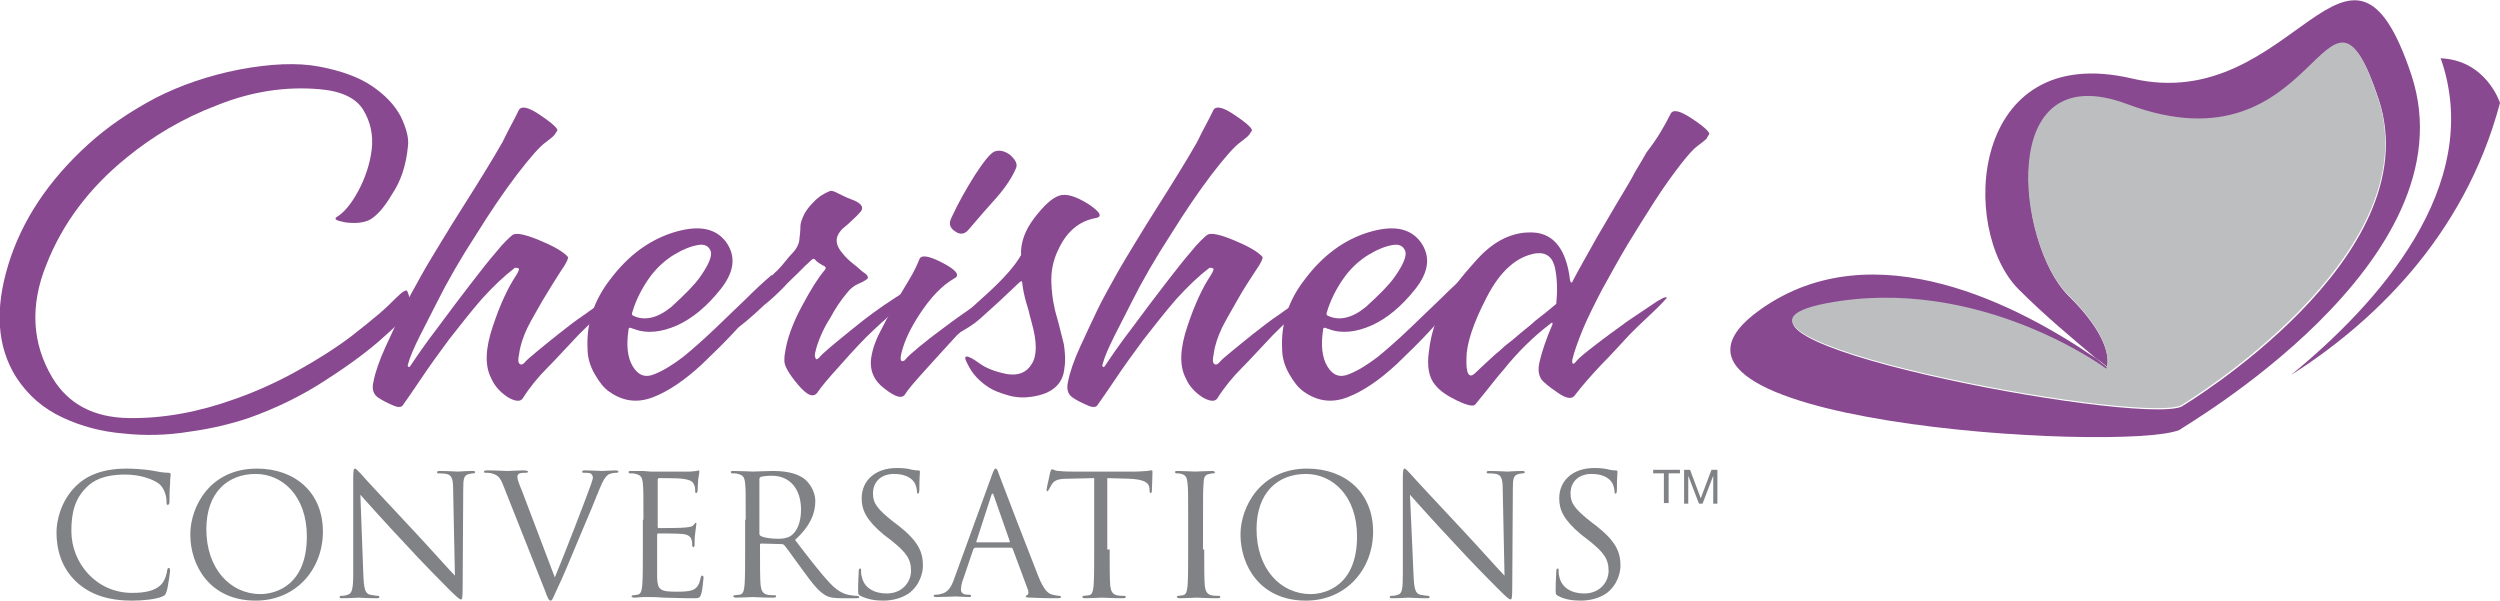 <?xml version="1.0" encoding="utf-8"?>
<!-- Generator: Adobe Illustrator 26.0.1, SVG Export Plug-In . SVG Version: 6.00 Build 0)  -->
<svg version="1.1" id="Layer_1" xmlns="http://www.w3.org/2000/svg" xmlns:xlink="http://www.w3.org/1999/xlink" x="0px" y="0px"
	 viewBox="0 0 420.4 101" style="enable-background:new 0 0 420.4 101;" xml:space="preserve">
<style type="text/css">
	.st0{fill:#894990;}
	.st1{fill:#808285;}
	.st2{fill:#BCBEC0;}
</style>
<g>
	<g>
		<path class="st0" d="M62.1,37c-1.1,0.5-2.4,0.6-4,0.4c-1.5-0.3-2-0.5-1.5-0.9c1.2-0.7,2.4-2.1,3.6-4.3c1.2-2.2,2-4.6,2.3-7
			c0.3-2.5-0.2-4.7-1.4-6.7c-1.2-2-3.7-3.2-7.4-3.5c-5.7-0.5-11.5,0.4-17.2,2.7c-5.8,2.2-10.8,5.2-15.2,8.8
			C15,31.6,10.5,37.6,7.8,44.5c-2.8,6.9-2.4,13.3,1,19c2.7,4.5,7,6.7,12.8,6.8c5.8,0.1,11.8-1,17.9-3.2c3.7-1.3,7.2-2.9,10.6-4.8
			c3.4-1.9,6.4-3.8,8.9-5.7c1.8-1.4,3.3-2.6,4.6-3.7c1.3-1.1,2.3-2.1,3-2.8c1.1-1.1,1.8-1.5,1.9-1.1c0.2,0.4,0.3,0.9,0.5,1.5
			c0.2,0.8,0,1.6-0.6,2.4c-0.6,0.8-1.9,2-3.8,3.7c-2.4,2.2-5.6,4.6-9.8,7.3c-4.1,2.7-8.5,4.8-13,6.4c-3,1-6.3,1.8-10,2.3
			c-3.7,0.6-7.4,0.7-11,0.3c-3.7-0.3-7.1-1.2-10.3-2.7c-3.2-1.5-5.8-3.7-7.8-6.8c-3.2-5.1-3.6-11.4-1.3-18.9
			c2.3-7.5,6.8-14.2,13.4-20.2c3.3-3,7-5.5,11.3-7.8c4.3-2.2,9-3.8,14.1-4.8c5.3-1,9.8-1.2,13.5-0.5c3.7,0.7,6.7,1.8,8.9,3.3
			c2.2,1.5,3.8,3.2,4.8,5.1c0.9,1.9,1.4,3.6,1.2,5c-0.3,3.2-1.2,5.9-2.7,8.1C64.5,35.1,63.2,36.4,62.1,37z"/>
		<path class="st0" d="M87.2,18.6c0.4-0.9,1.7-0.6,3.7,0.8c2.1,1.4,3,2.3,2.8,2.6c-0.1,0.1-0.2,0.3-0.4,0.6
			c-0.2,0.3-0.7,0.7-1.5,1.3c-1,0.7-2.6,2.5-4.9,5.5c-2.2,2.9-4.5,6.3-6.8,10c-2.6,4-4.8,7.8-6.6,11.4c-0.9,1.8-1.9,3.7-2.9,5.7
			c-1,2-1.7,3.6-2,4.8c-0.1,0.2,0,0.3,0.1,0.4c0.1,0.1,0.3-0.1,0.4-0.3c1-1.5,2.5-3.7,4.5-6.3c2-2.7,3.8-5.1,5.5-7.3
			c1.7-2.2,3.1-4,4.4-5.5c1.2-1.5,2.2-2.4,2.7-2.8c0.6-0.4,2.1-0.1,4.5,0.9c2.4,1,4,1.9,4.8,2.8c0.1,0.2-0.2,1-1.2,2.4
			c-0.9,1.4-1.9,3-3.1,5c-0.9,1.6-1.8,3.1-2.5,4.5c-0.7,1.5-1.2,2.9-1.4,4.4c-0.2,0.9-0.2,1.5,0.1,1.7c0.2,0.2,0.5,0.1,0.8-0.2
			c0.3-0.4,1-1,2.1-1.9c1.1-0.9,2.3-1.9,3.7-3c1.4-1.1,2.8-2.2,4.3-3.2c1.5-1.1,2.7-1.9,3.7-2.4c0.5-0.3,1-0.5,1.4-0.6
			c0.4-0.1,0.6-0.1,0.4,0.1c-0.8,0.8-1.9,1.9-3.4,3.3c-1.5,1.4-2.5,2.4-3.2,3.1c-2,2.1-3.7,4-5.2,5.5c-1.5,1.5-2.9,3.2-4.1,5.1
			c-0.4,0.6-1.3,0.5-2.5-0.2c-1.2-0.8-2.2-1.8-2.8-3.2c-1.1-2.1-1-5,0.3-8.8c1.2-3.6,2.5-6.4,3.9-8.5c0.5-0.8,0.6-1.2,0.3-1.2
			c-0.3-0.1-0.5-0.1-0.6,0c-1.7,1.3-3.5,3-5.5,5.2c-1.9,2.2-3.7,4.5-5.5,6.8c-1.7,2.3-3.3,4.5-4.7,6.6c-1.4,2.1-2.4,3.5-3.1,4.5
			c-0.3,0.3-0.7,0.3-1.3,0.1c-1.2-0.5-2.2-1-2.9-1.5c-0.7-0.5-1-1.4-0.7-2.6c0.3-1.6,1-3.6,2-5.8c1-2.2,2-4.3,2.9-6.2
			c0.9-1.9,2-3.8,3.1-5.8c1.1-2,2.3-3.9,3.5-5.9c1.2-2,2.4-3.9,3.6-5.8c1.2-1.9,2.4-3.8,3.5-5.6c1.1-1.8,2.2-3.6,3.1-5.2
			C85.6,21.6,86.5,20.1,87.2,18.6z"/>
		<path class="st0" d="M105.7,55.4c-0.4,2.6-0.2,4.7,0.7,6.2c0.9,1.5,2.1,2,3.7,1.3c1.5-0.6,3.1-1.6,4.8-2.9
			c1.6-1.3,3.4-2.9,5.4-4.8c1.8-1.7,3.5-3.4,5.1-4.9c1.5-1.5,3-2.9,4.3-4c0.2-0.1,0.2,0,0.2,0.3c0,0.3,0,0.6-0.1,0.8
			c-0.4,0.8-1.4,2.3-3.1,4.6c-1.5,2.1-4.4,5.2-8.6,9.2c-2.9,2.7-5.7,4.6-8.3,5.6c-2.6,1-5,0.7-7.3-0.9c-0.9-0.6-1.7-1.6-2.5-3
			c-0.8-1.4-1.2-2.8-1.2-4.3c-0.2-4.1,1-8,3.8-11.6c3-4,6.5-6.6,10.6-7.9c4.2-1.3,7.1-0.8,8.9,1.6c1.7,2.4,1.4,5-0.9,7.9
			c-2.3,2.9-4.7,4.9-7.3,6.1c-2.7,1.2-5.1,1.4-7.1,0.7c0,0-0.1-0.1-0.3-0.1C105.9,55,105.7,55.1,105.7,55.4z M117.7,46.6
			c1.5-2.1,2.1-3.6,1.8-4.4c-0.3-0.8-1-1.2-2.1-1c-1.2,0.2-2.5,0.7-4,1.6c-1.5,0.9-2.8,2.1-3.9,3.5c-1.5,2-2.6,4.2-3.2,6.3
			c-0.1,0.2,0,0.4,0.2,0.5c1.9,0.9,4.1,0.4,6.4-1.5C115.2,49.5,116.8,47.9,117.7,46.6z"/>
		<path class="st0" d="M137.4,58.1c-0.3,1.1-0.5,1.7-0.3,2c0.1,0.4,0.2,0.4,0.6,0.1c0.6-0.8,2.6-2.4,5.8-5c2.2-1.8,4.5-3.5,7-5.1
			c2.4-1.6,3.5-2.2,3.4-1.7c-0.1,0.4-1.2,1.6-3.1,3.5c-0.5,0.5-1,0.9-1.4,1.3c-0.4,0.4-0.7,0.7-1.1,1l-1.5,1.4
			c-1.4,1.3-3.2,3.2-5.4,5.7c-2.2,2.4-3.4,3.9-3.8,4.5c-0.7,1.2-1.8,0.8-3.4-1.1c-1.6-1.9-2.3-3.2-2.3-4c0-0.4,0-0.9,0.1-1.3
			c0.3-2.3,1.3-5.1,3-8.2c1.3-2.4,2.5-4.4,3.7-5.8c0.2-0.3,0.2-0.4,0-0.6c-0.8-0.4-1.4-0.8-1.7-1.2c-0.1-0.1-0.3-0.1-0.4,0
			c-0.4,0.3-0.7,0.7-1.1,1c-0.3,0.3-0.7,0.7-1.1,1.1c-0.9,0.9-1.9,1.8-2.8,2.8c-1.2,1.2-2.2,2.1-3.1,2.8c-0.5,0.5-1,0.9-1.5,1.4
			c-0.5,0.4-1,0.9-1.5,1.3c-2,1.7-3.6,2.4-4.6,2.1c-0.2-0.1,0.6-1.1,2.5-3c0.6-0.7,1.6-1.7,2.9-3c1.1-1.1,2.1-2.2,2.9-3.1
			c0.5-0.5,0.9-1,1.5-1.5c0.5-0.5,1-1.1,1.4-1.6c0.4-0.5,0.9-1.1,1.4-1.6c0.5-0.6,0.8-1.2,0.9-1.8c0.1-0.9,0.2-1.7,0.2-2.4
			c0-0.7,0.3-1.3,0.6-2c0.3-0.6,0.8-1.3,1.5-2c0.6-0.7,1.5-1.4,2.7-1.9c0.3-0.2,0.8-0.1,1.5,0.3c0.6,0.3,1.4,0.7,2.2,1
			c1.7,0.6,2.2,1.3,1.7,2c-0.3,0.4-1,1.1-2.1,2.1c-0.7,0.6-1.2,1-1.4,1.3c-0.9,1.1-0.8,2.3,0.3,3.6c0.6,0.8,1.2,1.3,1.8,1.8
			c0.5,0.4,0.9,0.7,1.2,1c0.3,0.3,0.6,0.5,0.9,0.7c0.5,0.4,0.6,0.8,0.2,1c-0.4,0.3-0.8,0.5-1.3,0.7c-0.7,0.3-1.4,0.8-2,1.6
			c-1.1,1.3-2,2.7-2.8,4.2C138.6,55,137.9,56.6,137.4,58.1z"/>
		<path class="st0" d="M146.5,60.2c0.2-1.4,0.7-2.9,1.5-4.4c0.8-1.6,1.6-3.1,2.5-4.7c0.8-1.4,1.6-2.8,2.4-4.1
			c0.8-1.3,1.3-2.4,1.7-3.4c0.3-0.8,1.6-0.6,3.9,0.6c2.3,1.2,3,2.1,2,2.6c-2.1,1.2-4,3.2-5.9,6.1c-1.5,2.3-2.5,4.4-3,6.4
			c-0.2,0.8-0.2,1.3,0,1.4c0.2,0.1,0.5,0,0.7-0.3c0.3-0.4,1.1-1.1,2.3-2.1c1.2-1,2.5-2,4-3.1c2.1-1.6,4-2.9,5.6-4
			c1-0.6,1.9-1.1,2.7-1.4c0.8-0.3,1.1-0.3,1-0.1c-0.4,0.6-1.5,1.7-3.3,3.3c-1.8,1.6-3,2.8-3.7,3.4c-1.4,1.5-3.1,3.4-5.1,5.6
			c-2,2.2-3.2,3.6-3.6,4.3c-0.5,0.8-1.6,0.5-3.4-0.9C147,64.1,146.2,62.3,146.5,60.2z M170.8,28.4c-0.6,1.4-1.7,3.1-3.2,4.8
			c-1.6,1.8-3.2,3.6-4.8,5.5c-0.6,0.7-1.4,0.8-2.2,0.2c-0.9-0.6-1.1-1.3-0.6-2.3c1.1-2.4,2.4-4.7,3.9-7.1c1.5-2.3,2.6-3.7,3.3-4
			c0.7-0.3,1.6-0.2,2.6,0.5C170.8,26.9,171.2,27.6,170.8,28.4z"/>
		<path class="st0" d="M173.6,66.7c-1.2,0.2-2.6,0.2-4-0.2c-1.4-0.4-2.5-0.8-3.4-1.4c-1.5-1-2.7-2.2-3.5-3.9c-0.9-1.6-0.2-1.7,2-0.1
			c1.1,0.8,2.6,1.4,4.6,1.8c1.9,0.3,3.3-0.2,4.2-1.7c0.9-1.4,0.9-3.7,0-6.9c-0.1-0.5-0.3-1-0.4-1.5c-0.1-0.6-0.3-1.1-0.5-1.8
			c-0.4-1.4-0.6-2.5-0.7-3.4c0-0.4-0.2-0.4-0.6,0c-1.2,1.1-2.3,2.2-3.4,3.2c-1.1,1-2.1,1.9-3.1,2.8c-1,0.9-2.4,1.8-4,2.6
			c-1.7,0.8-2.4,0.9-2.1,0.1c1.2-1.1,2.4-2.3,3.6-3.5c1.2-1.2,2.6-2.4,3.9-3.6c2.6-2.4,4.4-4.4,5.5-6.3c-0.1-2,0.6-4.1,2.2-6.2
			c1.6-2.1,3-3.4,4.2-3.8c1.2-0.4,2.8,0.1,4.9,1.4c2.1,1.4,2.5,2.2,1.1,2.4c-2.6,0.5-4.7,2.2-6.1,5.2c-0.9,1.8-1.3,3.7-1.2,5.8
			c0.1,2.3,0.5,4.3,1,5.9c0.4,1.4,0.7,2.8,1.1,4.3c0.2,1.4,0.3,2.7,0.1,3.9C178.8,64.6,176.9,66.2,173.6,66.7z"/>
		<path class="st0" d="M204,18.6c0.4-0.9,1.7-0.6,3.7,0.8c2.1,1.4,3,2.3,2.8,2.6c-0.1,0.1-0.2,0.3-0.4,0.6c-0.2,0.3-0.7,0.7-1.5,1.3
			c-1,0.7-2.6,2.5-4.9,5.5c-2.2,2.9-4.5,6.3-6.8,10c-2.6,4-4.8,7.8-6.6,11.4c-0.9,1.8-1.9,3.7-2.9,5.7c-1,2-1.7,3.6-2,4.8
			c-0.1,0.2,0,0.3,0.1,0.4c0.1,0.1,0.3-0.1,0.4-0.3c1-1.5,2.5-3.7,4.5-6.3c2-2.7,3.8-5.1,5.5-7.3c1.7-2.2,3.1-4,4.4-5.5
			c1.2-1.5,2.2-2.4,2.7-2.8c0.6-0.4,2.1-0.1,4.5,0.9c2.4,1,4,1.9,4.8,2.8c0.1,0.2-0.2,1-1.2,2.4c-0.9,1.4-2,3-3.1,5
			c-0.9,1.6-1.8,3.1-2.5,4.5c-0.7,1.5-1.2,2.9-1.4,4.4c-0.2,0.9-0.2,1.5,0.1,1.7c0.2,0.2,0.5,0.1,0.8-0.2c0.3-0.4,1-1,2.1-1.9
			c1.1-0.9,2.3-1.9,3.7-3c1.4-1.1,2.8-2.2,4.3-3.2c1.5-1.1,2.7-1.9,3.7-2.4c0.5-0.3,1-0.5,1.4-0.6c0.4-0.1,0.6-0.1,0.4,0.1
			c-0.8,0.8-1.9,1.9-3.4,3.3c-1.5,1.4-2.5,2.4-3.2,3.1c-2,2.1-3.7,4-5.2,5.5c-1.5,1.5-2.9,3.2-4.1,5.1c-0.4,0.6-1.3,0.5-2.5-0.2
			c-1.2-0.8-2.2-1.8-2.8-3.2c-1.1-2.1-1-5,0.3-8.8c1.2-3.6,2.5-6.4,3.9-8.5c0.5-0.8,0.6-1.2,0.3-1.2c-0.3-0.1-0.5-0.1-0.6,0
			c-1.7,1.3-3.5,3-5.5,5.2c-1.9,2.2-3.7,4.5-5.5,6.8c-1.7,2.3-3.3,4.5-4.7,6.6c-1.4,2.1-2.4,3.5-3.1,4.5c-0.3,0.3-0.7,0.3-1.3,0.1
			c-1.2-0.5-2.2-1-2.9-1.5c-0.7-0.5-1-1.4-0.7-2.6c0.3-1.6,1-3.6,2-5.8c1-2.2,2-4.3,2.9-6.2c0.9-1.9,2-3.8,3.1-5.8
			c1.1-2,2.3-3.9,3.5-5.9c1.2-2,2.4-3.9,3.6-5.8c1.2-1.9,2.4-3.8,3.5-5.6c1.1-1.8,2.2-3.6,3.1-5.2C202.4,21.6,203.3,20.1,204,18.6z"
			/>
		<path class="st0" d="M222.5,55.4c-0.4,2.6-0.2,4.7,0.7,6.2c0.9,1.5,2.1,2,3.7,1.3c1.5-0.6,3.1-1.6,4.8-2.9
			c1.6-1.3,3.4-2.9,5.4-4.8c1.8-1.7,3.5-3.4,5.1-4.9c1.5-1.5,3-2.9,4.3-4c0.2-0.1,0.2,0,0.2,0.3c0,0.3,0,0.6-0.1,0.8
			c-0.4,0.8-1.4,2.3-3.1,4.6c-1.5,2.1-4.4,5.2-8.6,9.2c-2.9,2.7-5.7,4.6-8.3,5.6c-2.6,1-5,0.7-7.3-0.9c-0.9-0.6-1.7-1.6-2.5-3
			c-0.8-1.4-1.2-2.8-1.2-4.3c-0.2-4.1,1-8,3.8-11.6c3-4,6.5-6.6,10.6-7.9c4.2-1.3,7.1-0.8,8.9,1.6c1.7,2.4,1.4,5-0.9,7.9
			c-2.3,2.9-4.7,4.9-7.3,6.1c-2.7,1.2-5.1,1.4-7.1,0.7c0,0-0.1-0.1-0.3-0.1C222.7,55,222.5,55.1,222.5,55.4z M234.5,46.6
			c1.5-2.1,2.1-3.6,1.8-4.4c-0.3-0.8-1-1.2-2.1-1c-1.2,0.2-2.5,0.7-4,1.6c-1.5,0.9-2.8,2.1-3.9,3.5c-1.5,2-2.6,4.2-3.2,6.3
			c-0.1,0.2,0,0.4,0.2,0.5c1.9,0.9,4.1,0.4,6.4-1.5C232,49.5,233.6,47.9,234.5,46.6z"/>
		<path class="st0" d="M280.9,19.2c0.4-0.9,1.6-0.6,3.7,0.8c2.1,1.4,3,2.3,2.8,2.6c-0.1,0.1-0.1,0.2-0.2,0.3
			c-0.1,0.1-0.1,0.2-0.2,0.4c-0.3,0.3-0.8,0.7-1.5,1.2c-0.7,0.5-1.7,1.6-3,3.3c-1,1.3-2.5,3.3-4.3,6.1c-1.6,2.5-3.1,4.9-4.5,7.2
			c-1.5,2.5-2.9,5.1-4.3,7.6c-1.3,2.5-2.4,4.7-3.2,6.6c-0.9,2.2-1.5,3.9-1.8,5.2c-0.1,0.8,0.2,0.9,0.7,0.2c0.4-0.5,1.5-1.4,3.2-2.7
			c1.4-1.1,3.2-2.4,5.4-4c1.6-1.1,3.3-2.2,4.9-3.3c0.7-0.4,1.2-0.7,1.4-0.7c0.3,0,0.4,0.1,0.2,0.2c-0.9,1-1.9,2-3.1,3.1
			c-1.2,1.1-2.2,2.1-3.1,3c-1.5,1.6-3,3.3-4.7,5c-1.7,1.8-3.2,3.5-4.5,5.2c-0.5,0.7-1.5,0.5-2.9-0.5c-1.5-1-2.4-1.8-2.7-2.2
			c-0.5-0.8-0.6-1.7-0.3-3c0.4-1.7,1.1-3.8,2.1-6.1c0.2-0.5,0-0.6-0.5-0.1c-2.6,2-5.2,4.5-7.6,7.5c-1.3,1.5-2.3,2.8-3.1,3.8
			c-0.8,1-1.4,1.7-1.7,2.1c-0.3,0.4-1.3,0.2-3-0.6c-1.7-0.8-3-1.7-3.7-2.6c-1.1-1.2-1.5-3.2-1.1-5.8c0.3-2.7,1.1-5.1,2.2-7.4
			c1-2.2,3-4.8,5.9-8c2.9-3.2,6.1-4.7,9.5-4.5c3.4,0.2,5.5,2.9,6.1,7.9c0.1,0.6,0.3,0.7,0.5,0.2c1.2-2.3,2.6-4.7,4.1-7.4
			c1.2-2,2.6-4.5,4.3-7.3c0.7-1.2,1.4-2.3,2-3.5c0.7-1.2,1.4-2.3,2-3.4C278.7,23.3,279.9,21.2,280.9,19.2z M261.7,51.1
			c0.2-2,0.2-4-0.2-6c-0.4-1.9-1.5-2.7-3.2-2.5c-3.2,0.5-6,2.9-8.3,7.4c-2.3,4.4-3.4,7.9-3.4,10.2c-0.1,2.6,0.4,3.5,1.4,2.6
			c0.6-0.6,1.6-1.5,3-2.8c0.5-0.5,1.1-0.9,1.6-1.4c0.5-0.5,1.1-0.9,1.7-1.4c0.6-0.5,1.2-1,1.9-1.6c0.6-0.5,1.3-1,1.9-1.6
			C259.3,53.1,260.5,52.1,261.7,51.1z"/>
	</g>
	<g>
		<g>
			<path class="st1" d="M12.9,97.9c-2.7-2.5-3.4-5.7-3.4-8.4c0-1.9,0.7-5.2,3.2-7.7c1.7-1.7,4.3-3,8.6-3c1.1,0,2.7,0.1,4.1,0.3
				c1.1,0.2,2,0.4,2.9,0.4c0.3,0,0.4,0.1,0.4,0.3c0,0.2-0.1,0.6-0.1,1.6c-0.1,0.9-0.1,2.5-0.1,2.9c0,0.4-0.1,0.6-0.3,0.6
				c-0.2,0-0.2-0.2-0.2-0.6c0-1.1-0.5-2.3-1.2-2.9c-1-0.8-3.2-1.6-5.7-1.6c-3.8,0-5.5,1.1-6.5,2.1c-2.1,2-2.6,4.5-2.6,7.4
				c0,5.4,4.2,10.4,10.2,10.4c2.1,0,3.8-0.3,4.9-1.4c0.6-0.6,1-1.9,1-2.4c0.1-0.3,0.1-0.4,0.3-0.4c0.1,0,0.2,0.2,0.2,0.4
				c0,0.2-0.3,2.7-0.6,3.6c-0.2,0.5-0.2,0.6-0.7,0.8c-1.1,0.5-3.3,0.7-5.1,0.7C18,101,15.1,99.9,12.9,97.9z"/>
			<path class="st1" d="M43.2,78.8c6.4,0,11.1,4,11.1,10.6c0,6.3-4.5,11.6-11.3,11.6c-7.8,0-11-6-11-11.1
				C32,85.2,35.3,78.8,43.2,78.8z M43.8,99.9c2.6,0,7.8-1.5,7.8-9.7c0-6.8-4.1-10.5-8.6-10.5c-4.7,0-8.3,3.1-8.3,9.3
				C34.7,95.6,38.7,99.9,43.8,99.9z"/>
			<path class="st1" d="M61.1,96.7c0.1,2.3,0.3,3.1,1.1,3.3c0.5,0.1,1.2,0.2,1.4,0.2c0.1,0,0.2,0.1,0.2,0.2c0,0.2-0.2,0.2-0.5,0.2
				c-1.6,0-2.7-0.1-3-0.1c-0.3,0-1.4,0.1-2.7,0.1c-0.3,0-0.5,0-0.5-0.2c0-0.1,0.1-0.2,0.2-0.2c0.2,0,0.7,0,1.2-0.2
				c0.7-0.2,0.9-1,0.9-3.6l0-16.2c0-1.1,0.1-1.4,0.3-1.4c0.2,0,0.7,0.6,1,0.9c0.4,0.5,4.6,5,9,9.7c2.8,3,5.9,6.5,6.8,7.4l-0.3-14.4
				c0-1.8-0.2-2.5-1.1-2.7c-0.5-0.1-1.2-0.1-1.4-0.1c-0.2,0-0.2-0.1-0.2-0.2c0-0.2,0.2-0.2,0.6-0.2c1.3,0,2.6,0.1,2.9,0.1
				c0.3,0,1.2-0.1,2.4-0.1c0.3,0,0.5,0,0.5,0.2c0,0.1-0.1,0.2-0.3,0.2c-0.1,0-0.3,0-0.7,0.1c-0.9,0.2-1,0.8-1,2.5l-0.1,16.6
				c0,1.9-0.1,2-0.3,2c-0.2,0-0.6-0.3-2.1-1.8c-0.3-0.3-4.4-4.4-7.4-7.7c-3.3-3.5-6.5-7.1-7.4-8.1L61.1,96.7z"/>
			<path class="st1" d="M93.3,97.1c1.6-3.8,5.4-13.7,6.1-15.7c0.1-0.4,0.3-0.8,0.3-1.1c0-0.2-0.1-0.5-0.4-0.7
				c-0.3-0.1-0.8-0.1-1.1-0.1c-0.2,0-0.3,0-0.3-0.2c0-0.2,0.2-0.2,0.6-0.2c1.1,0,2.4,0.1,2.8,0.1c0.2,0,1.4-0.1,2.2-0.1
				c0.3,0,0.5,0.1,0.5,0.2c0,0.1-0.1,0.2-0.3,0.2c-0.2,0-0.8,0-1.4,0.3c-0.4,0.3-0.8,0.7-1.6,2.7c-0.3,0.8-1.7,4.2-3.2,7.7
				c-1.7,4.1-3,7.2-3.7,8.6c-0.8,1.7-0.9,2.2-1.2,2.2c-0.3,0-0.5-0.4-1-1.8l-6.9-17.4c-0.6-1.6-1-1.9-2-2.2
				c-0.4-0.1-0.9-0.1-1.1-0.1c-0.2,0-0.2-0.1-0.2-0.2c0-0.2,0.3-0.2,0.7-0.2c1.4,0,3,0.1,3.3,0.1c0.3,0,1.6-0.1,2.6-0.1
				c0.5,0,0.8,0.1,0.8,0.2c0,0.1-0.1,0.2-0.3,0.2c-0.3,0-0.8,0-1.1,0.1c-0.3,0.1-0.4,0.4-0.4,0.6c0,0.4,0.3,1.2,0.8,2.4L93.3,97.1z"
				/>
			<path class="st1" d="M108.2,87.4c0-4.4,0-5.2-0.1-6.1c-0.1-1-0.3-1.4-1.2-1.6c-0.2-0.1-0.7-0.1-1-0.1c-0.1,0-0.2-0.1-0.2-0.2
				c0-0.2,0.1-0.2,0.5-0.2c0.7,0,1.4,0,2,0l1.2,0.1c0.2,0,5.8,0,6.5,0c0.5,0,1-0.1,1.2-0.1c0.1,0,0.3-0.1,0.4-0.1
				c0.1,0,0.1,0.1,0.1,0.3c0,0.2-0.1,0.5-0.2,1.3c0,0.3-0.1,1.5-0.1,1.9c0,0.1-0.1,0.3-0.2,0.3c-0.2,0-0.2-0.1-0.2-0.4
				c0-0.2,0-0.7-0.2-1c-0.2-0.5-0.5-0.8-2-1c-0.5-0.1-3.6-0.1-3.9-0.1c-0.1,0-0.2,0.1-0.2,0.3v7.8c0,0.2,0,0.3,0.2,0.3
				c0.4,0,3.9,0,4.5-0.1c0.7-0.1,1.1-0.1,1.3-0.4c0.2-0.2,0.3-0.4,0.4-0.4c0.1,0,0.1,0.1,0.1,0.2s-0.1,0.7-0.2,1.6
				c-0.1,0.6-0.1,1.6-0.1,1.8c0,0.2,0,0.5-0.2,0.5c-0.1,0-0.2-0.1-0.2-0.3c0-0.3,0-0.6-0.1-0.9c-0.1-0.4-0.4-0.9-1.5-1
				c-0.8-0.1-3.6-0.1-4.1-0.1c-0.1,0-0.2,0.1-0.2,0.2v2.5c0,1,0,4.2,0,4.8c0.1,2,0.5,2.3,3.3,2.3c0.7,0,2,0,2.7-0.3s1.1-0.9,1.3-2
				c0.1-0.3,0.1-0.4,0.3-0.4c0.2,0,0.2,0.2,0.2,0.4c0,0.2-0.2,2.2-0.4,2.7c-0.2,0.7-0.4,0.7-1.5,0.7c-2.1,0-3.7-0.1-4.8-0.1
				c-1.1-0.1-1.8-0.1-2.2-0.1c-0.1,0-0.5,0-1.1,0c-0.6,0-1.2,0.1-1.6,0.1c-0.3,0-0.5-0.1-0.5-0.2c0-0.1,0.1-0.2,0.2-0.2
				c0.3,0,0.6-0.1,0.8-0.1c0.6-0.1,0.7-0.7,0.8-1.6c0.1-1.2,0.1-3.4,0.1-6.1V87.4z"/>
			<path class="st1" d="M125.4,87.4c0-4.4,0-5.2-0.1-6.1c-0.1-1-0.3-1.4-1.2-1.6c-0.2-0.1-0.7-0.1-1-0.1c-0.1,0-0.2-0.1-0.2-0.2
				c0-0.2,0.1-0.2,0.5-0.2c1.3,0,3.1,0.1,3.2,0.1c0.3,0,2.5-0.1,3.3-0.1c1.8,0,3.7,0.2,5.2,1.2c0.7,0.5,2,1.9,2,3.9
				c0,2.1-0.9,4.2-3.4,6.5c2.3,3,4.2,5.5,5.9,7.3c1.5,1.6,2.7,1.9,3.5,2c0.5,0.1,0.9,0.1,1.1,0.1c0.1,0,0.3,0.1,0.3,0.2
				c0,0.2-0.2,0.2-0.7,0.2h-2c-1.6,0-2.3-0.1-3-0.5c-1.2-0.7-2.2-2-3.8-4.2c-1.2-1.6-2.5-3.5-3.1-4.2c-0.1-0.1-0.2-0.2-0.4-0.2
				l-3.5-0.1c-0.1,0-0.2,0.1-0.2,0.2v0.7c0,2.7,0,5,0.1,6.1c0.1,0.8,0.3,1.4,1.1,1.6c0.4,0.1,1,0.1,1.3,0.1c0.2,0,0.2,0.1,0.2,0.2
				c0,0.1-0.1,0.2-0.5,0.2c-1.6,0-3.3-0.1-3.5-0.1c0,0-1.8,0.1-2.7,0.1c-0.3,0-0.5-0.1-0.5-0.2c0-0.1,0.1-0.2,0.2-0.2
				c0.3,0,0.6-0.1,0.9-0.1c0.6-0.1,0.7-0.7,0.8-1.6c0.1-1.2,0.1-3.4,0.1-6.1V87.4z M127.7,89.8c0,0.1,0.1,0.3,0.2,0.3
				c0.4,0.3,1.7,0.5,3,0.5c0.7,0,1.5-0.1,2.1-0.5c1-0.7,1.7-2.2,1.7-4.4c0-3.5-1.9-5.7-4.9-5.7c-0.9,0-1.6,0.1-1.9,0.2
				c-0.1,0.1-0.2,0.2-0.2,0.3V89.8z"/>
			<path class="st1" d="M144.7,100.2c-0.4-0.2-0.4-0.3-0.4-1.1c0-1.4,0.1-2.5,0.1-3c0-0.3,0.1-0.5,0.2-0.5c0.2,0,0.2,0.1,0.2,0.3
				c0,0.3,0,0.7,0.1,1c0.4,2.1,2.3,2.9,4.2,2.9c2.7,0,4.1-2,4.1-3.8c0-2-0.8-3.1-3.3-5.1l-1.3-1c-3-2.5-3.7-4.2-3.7-6.1
				c0-3,2.3-5.1,5.9-5.1c1.1,0,1.9,0.1,2.6,0.3c0.5,0.1,0.8,0.1,1,0.1c0.2,0,0.3,0.1,0.3,0.2c0,0.1-0.1,1.1-0.1,3
				c0,0.5-0.1,0.7-0.2,0.7c-0.2,0-0.2-0.1-0.2-0.4c0-0.3-0.2-1.1-0.4-1.4c-0.2-0.3-0.9-1.5-3.5-1.5c-2,0-3.5,1.2-3.5,3.3
				c0,1.6,0.7,2.6,3.5,4.8l0.8,0.6c3.3,2.6,4.1,4.4,4.1,6.7c0,1.2-0.5,3.3-2.4,4.7c-1.2,0.8-2.7,1.2-4.3,1.2
				C147.2,101,145.9,100.8,144.7,100.2z"/>
			<path class="st1" d="M166.8,79.9c0.3-0.9,0.5-1.1,0.6-1.1c0.2,0,0.3,0.1,0.6,1c0.4,1.1,4.9,12.8,6.6,17.1c1,2.5,1.8,3,2.4,3.1
				c0.4,0.1,0.9,0.2,1.1,0.2c0.2,0,0.3,0,0.3,0.2c0,0.2-0.3,0.2-0.6,0.2c-0.4,0-2.5,0-4.4-0.1c-0.5,0-0.9,0-0.9-0.2
				c0-0.1,0.1-0.2,0.2-0.2c0.2-0.1,0.3-0.3,0.2-0.8l-2.6-7c-0.1-0.1-0.1-0.2-0.3-0.2H164c-0.1,0-0.2,0.1-0.3,0.2l-1.7,5
				c-0.3,0.7-0.4,1.4-0.4,1.9c0,0.6,0.6,0.8,1.1,0.8h0.3c0.2,0,0.3,0.1,0.3,0.2c0,0.2-0.2,0.2-0.4,0.2c-0.7,0-1.9-0.1-2.2-0.1
				c-0.3,0-1.9,0.1-3.2,0.1c-0.4,0-0.5-0.1-0.5-0.2c0-0.1,0.1-0.2,0.3-0.2c0.2,0,0.6,0,0.8-0.1c1.3-0.2,1.9-1.2,2.4-2.7L166.8,79.9z
				 M169.7,91.2c0.1,0,0.1-0.1,0.1-0.2l-2.7-7.7c-0.1-0.4-0.3-0.4-0.4,0l-2.5,7.7c-0.1,0.1,0,0.2,0.1,0.2H169.7z"/>
			<path class="st1" d="M186.6,92.4c0,2.7,0,5,0.1,6.1c0.1,0.8,0.3,1.4,1.1,1.6c0.4,0.1,1,0.1,1.3,0.1c0.2,0,0.2,0.1,0.2,0.2
				c0,0.1-0.1,0.2-0.5,0.2c-1.6,0-3.3-0.1-3.5-0.1s-1.9,0.1-2.8,0.1c-0.3,0-0.5-0.1-0.5-0.2c0-0.1,0.1-0.2,0.2-0.2
				c0.3,0,0.6-0.1,0.9-0.1c0.6-0.1,0.7-0.7,0.8-1.6c0.1-1.2,0.1-3.4,0.1-6.1v-12l-4.2,0.1c-1.8,0-2.4,0.2-2.9,0.9
				c-0.3,0.5-0.4,0.7-0.5,0.9c-0.1,0.2-0.2,0.3-0.3,0.3c-0.1,0-0.1-0.1-0.1-0.3c0-0.3,0.6-2.7,0.6-2.9c0.1-0.2,0.2-0.5,0.3-0.5
				c0.2,0,0.5,0.3,1.2,0.3c0.8,0.1,1.9,0.1,2.2,0.1h10.6c0.9,0,1.6-0.1,2-0.1c0.4-0.1,0.7-0.1,0.8-0.1c0.1,0,0.1,0.2,0.1,0.3
				c0,0.9-0.1,2.8-0.1,3.1c0,0.3-0.1,0.4-0.2,0.4c-0.1,0-0.2-0.1-0.2-0.5l0-0.3c-0.1-0.9-0.8-1.5-3.5-1.6l-3.6-0.1V92.4z"/>
			<path class="st1" d="M202.5,92.4c0,2.7,0,5,0.1,6.1c0.1,0.8,0.3,1.4,1.1,1.6c0.4,0.1,1,0.1,1.3,0.1c0.2,0,0.2,0.1,0.2,0.2
				c0,0.1-0.1,0.2-0.5,0.2c-1.6,0-3.3-0.1-3.5-0.1c-0.1,0-1.9,0.1-2.8,0.1c-0.3,0-0.5-0.1-0.5-0.2c0-0.1,0.1-0.2,0.2-0.2
				c0.3,0,0.6-0.1,0.8-0.1c0.6-0.1,0.7-0.7,0.8-1.6c0.1-1.2,0.1-3.4,0.1-6.1v-5c0-4.4,0-5.2-0.1-6.1c-0.1-1-0.3-1.4-1-1.6
				c-0.3-0.1-0.7-0.1-0.9-0.1c-0.1,0-0.2-0.1-0.2-0.2c0-0.2,0.1-0.2,0.5-0.2c0.9,0,2.7,0.1,2.9,0.1c0.1,0,1.9-0.1,2.8-0.1
				c0.3,0,0.5,0.1,0.5,0.2c0,0.1-0.1,0.2-0.2,0.2c-0.2,0-0.4,0-0.7,0.1c-0.8,0.1-1,0.6-1,1.6c-0.1,0.9-0.1,1.7-0.1,6.1V92.4z"/>
			<path class="st1" d="M219.8,78.8c6.4,0,11.1,4,11.1,10.6c0,6.3-4.5,11.6-11.3,11.6c-7.8,0-11-6-11-11.1
				C208.6,85.2,212,78.8,219.8,78.8z M220.4,99.9c2.6,0,7.8-1.5,7.8-9.7c0-6.8-4.1-10.5-8.6-10.5c-4.7,0-8.3,3.1-8.3,9.3
				C211.3,95.6,215.3,99.9,220.4,99.9z"/>
			<path class="st1" d="M237.7,96.7c0.1,2.3,0.3,3.1,1.1,3.3c0.5,0.1,1.2,0.2,1.4,0.2c0.1,0,0.2,0.1,0.2,0.2c0,0.2-0.2,0.2-0.5,0.2
				c-1.6,0-2.7-0.1-3-0.1c-0.3,0-1.4,0.1-2.7,0.1c-0.3,0-0.5,0-0.5-0.2c0-0.1,0.1-0.2,0.2-0.2c0.2,0,0.7,0,1.2-0.2
				c0.7-0.2,0.8-1,0.8-3.6l0-16.2c0-1.1,0.1-1.4,0.3-1.4c0.2,0,0.7,0.6,1,0.9c0.4,0.5,4.6,5,9,9.7c2.8,3,5.9,6.5,6.8,7.4l-0.3-14.4
				c0-1.8-0.2-2.5-1.1-2.7c-0.5-0.1-1.2-0.1-1.4-0.1c-0.2,0-0.2-0.1-0.2-0.2c0-0.2,0.2-0.2,0.6-0.2c1.3,0,2.6,0.1,2.9,0.1
				c0.3,0,1.2-0.1,2.4-0.1c0.3,0,0.5,0,0.5,0.2c0,0.1-0.1,0.2-0.3,0.2c-0.1,0-0.3,0-0.7,0.1c-0.9,0.2-1,0.8-1,2.5l-0.1,16.6
				c0,1.9-0.1,2-0.3,2c-0.2,0-0.6-0.3-2.1-1.8c-0.3-0.3-4.4-4.4-7.4-7.7c-3.3-3.5-6.5-7.1-7.4-8.1L237.7,96.7z"/>
			<path class="st1" d="M262,100.2c-0.4-0.2-0.4-0.3-0.4-1.1c0-1.4,0.1-2.5,0.1-3c0-0.3,0.1-0.5,0.2-0.5c0.2,0,0.2,0.1,0.2,0.3
				c0,0.3,0,0.7,0.1,1c0.4,2.1,2.3,2.9,4.2,2.9c2.7,0,4.1-2,4.1-3.8c0-2-0.8-3.1-3.3-5.1l-1.3-1c-3-2.5-3.7-4.2-3.7-6.1
				c0-3,2.3-5.1,5.9-5.1c1.1,0,1.9,0.1,2.6,0.3c0.5,0.1,0.8,0.1,1,0.1c0.2,0,0.3,0.1,0.3,0.2c0,0.1-0.1,1.1-0.1,3
				c0,0.5-0.1,0.7-0.2,0.7c-0.2,0-0.2-0.1-0.2-0.4c0-0.3-0.2-1.1-0.4-1.4c-0.2-0.3-0.9-1.5-3.5-1.5c-2,0-3.5,1.2-3.5,3.3
				c0,1.6,0.7,2.6,3.5,4.8l0.8,0.6c3.3,2.6,4.1,4.4,4.1,6.7c0,1.2-0.5,3.3-2.4,4.7c-1.2,0.8-2.7,1.2-4.3,1.2
				C264.4,101,263.1,100.8,262,100.2z"/>
		</g>
	</g>
	<path class="st0" d="M420.4,17.3c0,0-2.3-7.2-10-7.5c0.1,0.2,0.1,0.3,0.2,0.5c7,21.1-10.7,40.8-25.4,52.8
		C398.3,54.8,414.3,40.3,420.4,17.3z"/>
	<path d="M354.4,61.5c-0.6-0.4-1.3-0.9-2-1.4c0.7,0.5,1.3,1,1.9,1.5C354.3,61.6,354.3,61.5,354.4,61.5z"/>
	<path class="st0" d="M405.5,12.6c-10.5-31.5-19.7,7-47,0.6c-27.3-6.4-29.1,25.5-19,35.5c4.4,4.4,9.1,8.3,12.9,11.5
		c0.7,0.5,1.3,0.9,2,1.4c0.2-1.4,0.1-5.3-6.6-11.9c-8.5-8.4-12.2-40.4,10-32c32.7,12.3,33.3-27.6,42.2-1
		c8.8,26.7-33.2,51.7-33.2,51.7c-8,3.2-87-11.9-59.6-17.2c25.7-5,47.1,11,47.1,11s0.1-0.1,0.1-0.4c-0.6-0.5-1.3-1-1.9-1.5
		c-12.8-8.8-37.3-21.8-56.4-8.3c-27,19,61,24.2,70.4,20.3C366.4,72.1,415.9,44.1,405.5,12.6z"/>
	<path class="st2" d="M354.3,61.6c-0.1,0.3-0.1,0.4-0.1,0.4s-21.4-15.9-47.1-11c-27.4,5.3,51.6,20.4,59.6,17.2
		c0,0,42-25.1,33.2-51.7c-8.9-26.6-9.5,13.3-42.2,1c-22.2-8.3-18.5,23.6-10,32c6.7,6.6,6.9,10.5,6.6,11.9"/>
	<g>
		<g>
			<path class="st1" d="M279.9,79.6H278V79h4.5v0.6h-1.9v5h-0.8V79.6z"/>
			<path class="st1" d="M283.2,79h1l1.8,4.8l1.8-4.8h1v5.7h-0.7v-4.7h0l-1.8,4.7h-0.6l-1.8-4.7h0v4.7h-0.7V79z"/>
		</g>
	</g>
</g>
</svg>
